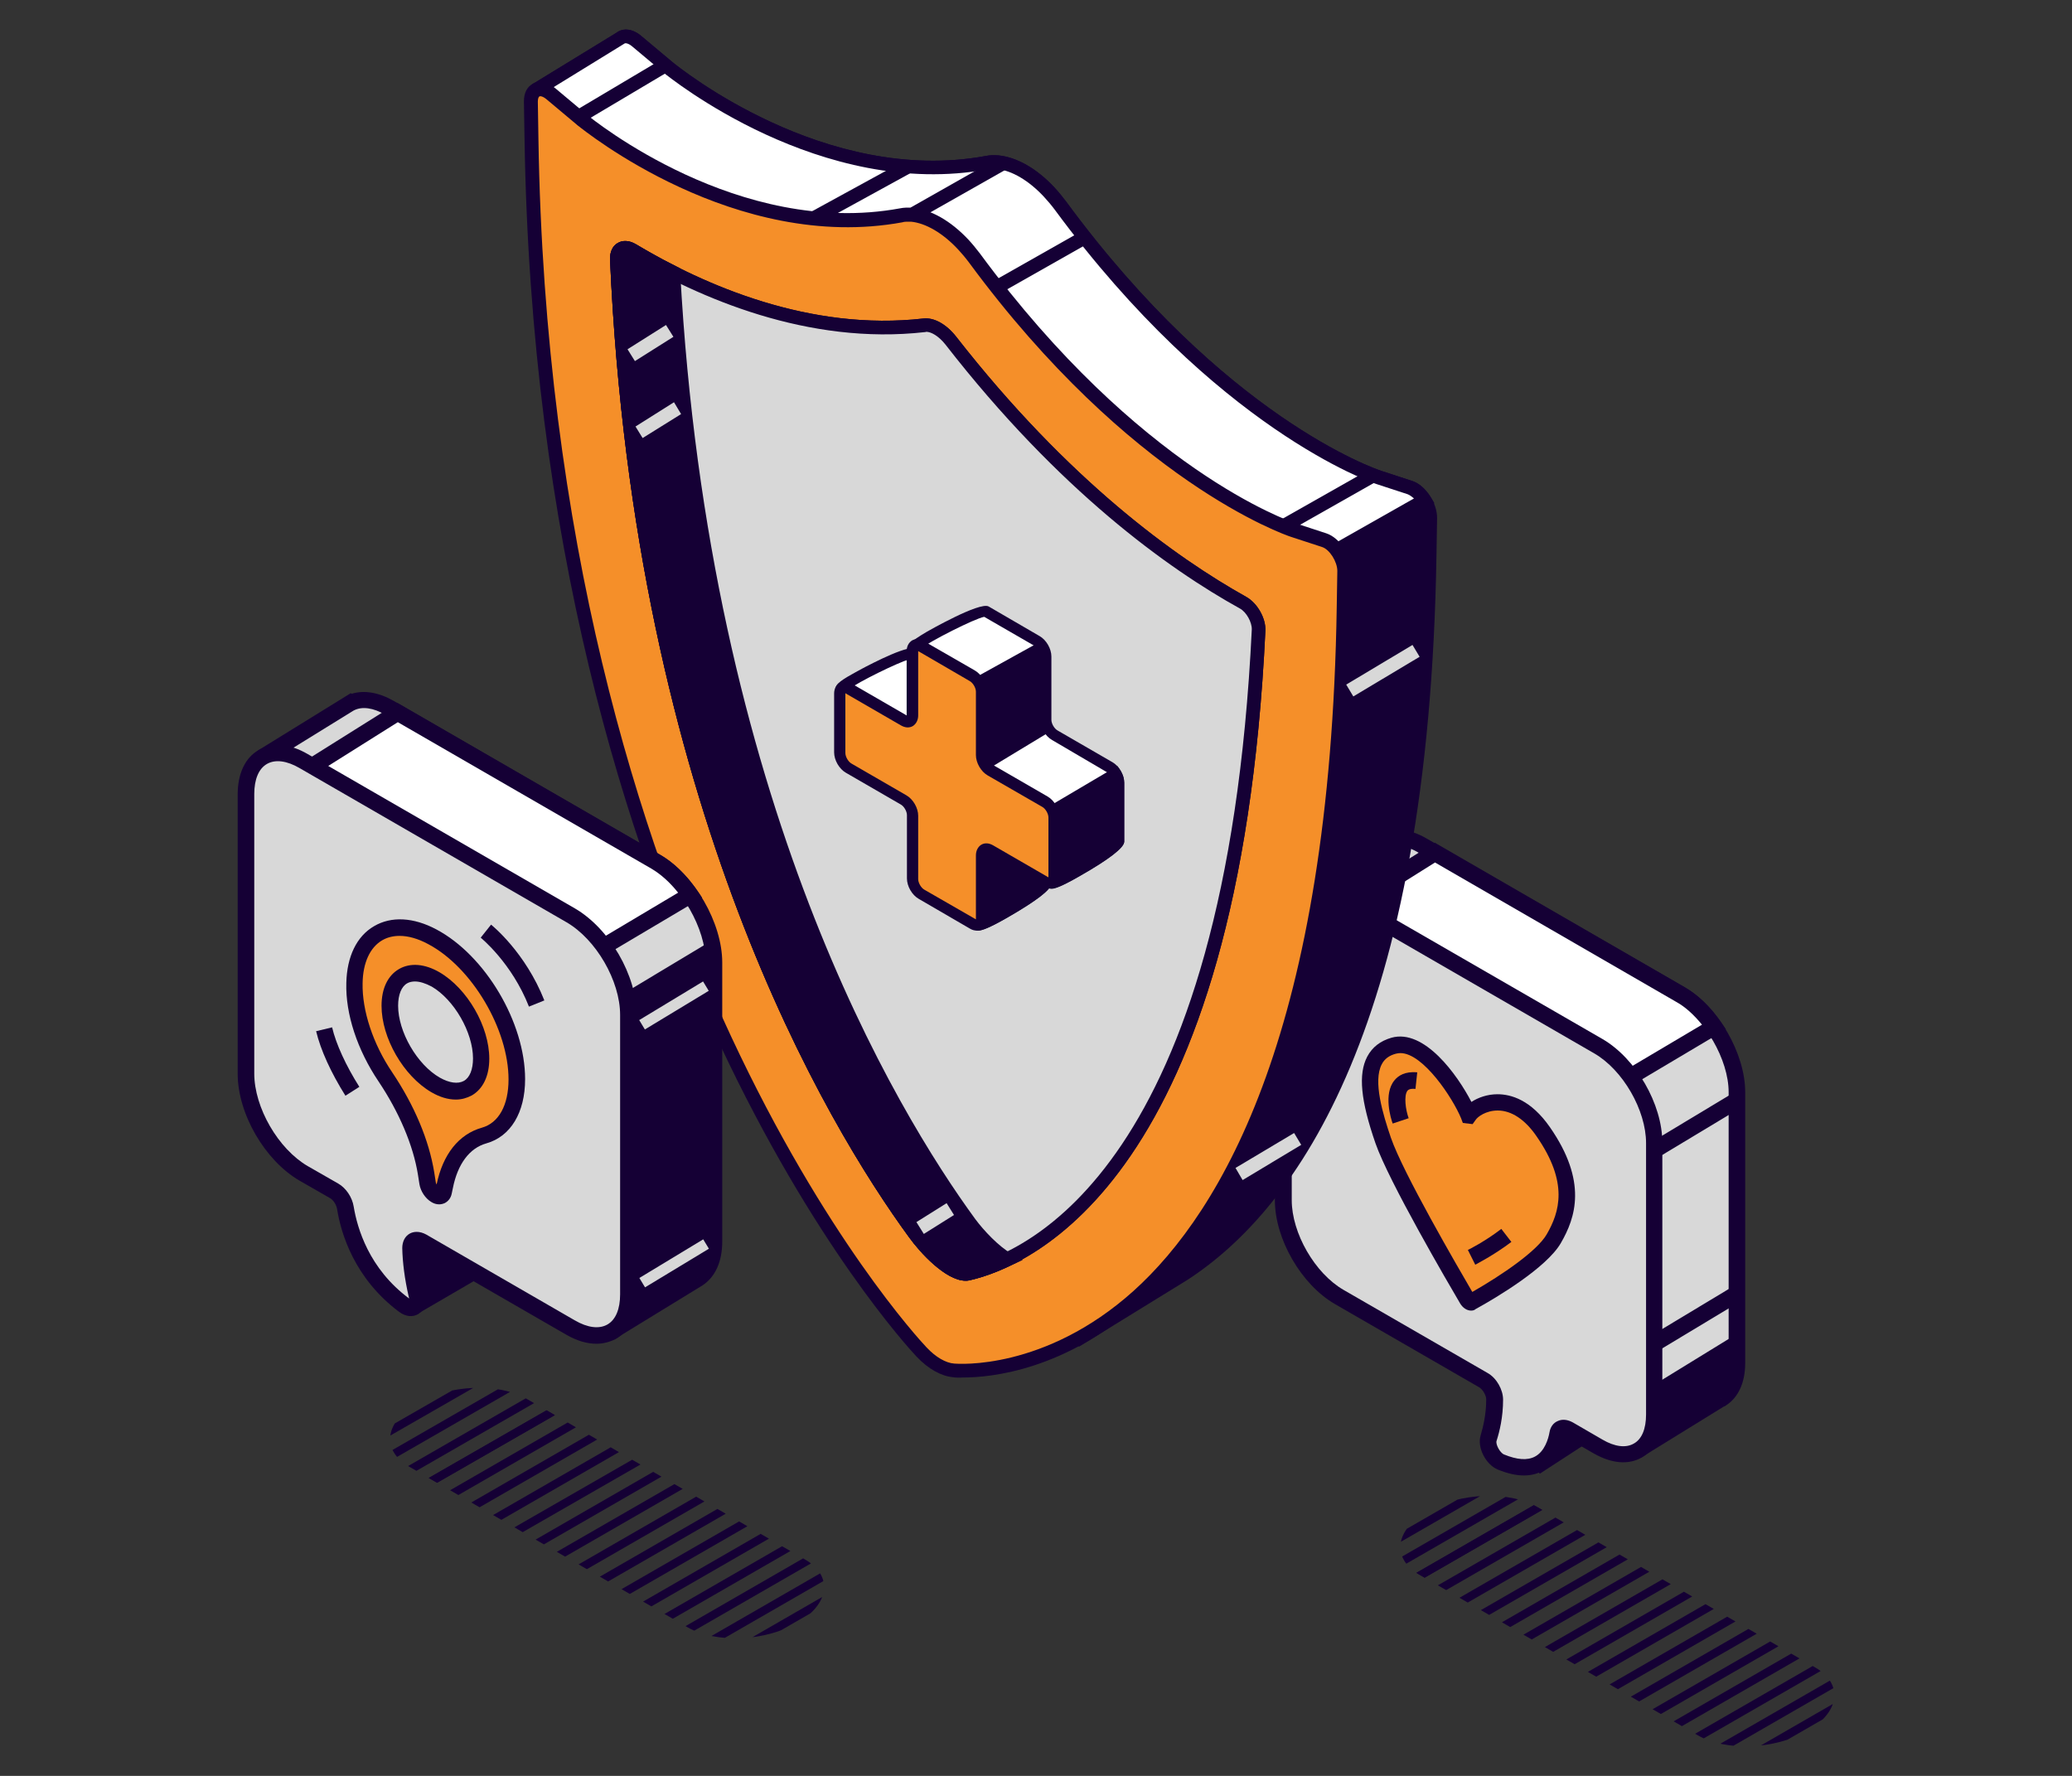<?xml version="1.0" encoding="utf-8"?>
<!-- Generator: Adobe Illustrator 27.5.0, SVG Export Plug-In . SVG Version: 6.00 Build 0)  -->
<svg version="1.1" id="Layer_1" xmlns="http://www.w3.org/2000/svg" xmlns:xlink="http://www.w3.org/1999/xlink" x="0px" y="0px"
	 viewBox="0 0 700 600" style="enable-background:new 0 0 700 600;" xml:space="preserve">
<rect x="0" y="0" width="700" height="600" fill="#333333" stroke="none"/>
<style type="text/css">
	.st0{clip-path:url(#XMLID_00000181047996285524868020000015494232040969637799_);}
	.st1{fill:#150035;}
	.st2{fill:#D8D8D8;}
	.st3{fill:#FFFFFF;}
	.st4{fill:#F58F29;}
	.st5{fill:#39A1FF;}
	.st6{clip-path:url(#XMLID_00000131341059777917305420000008152808919419039123_);}
</style>
<g>
	<g id="XMLID_00000119834618555520386570000006556095096494270630_">
		<g id="XMLID_00000160181651520594636650000008740563836826035372_">
			<defs>
				<path id="XMLID_00000155121628164451122560000014195144745309305505_" d="M479.5,532l94.1,54.3c9.5,5.5,26.1,4.8,37-1.5h0
					c11-6.3,12.2-15.9,2.7-21.4l-94.1-54.3c-9.5-5.5-26.1-4.8-37,1.5l0,0C471.2,516.9,470,526.5,479.5,532z"/>
			</defs>
			<clipPath id="XMLID_00000108307023084311984050000006591400692362017434_">
				<use xlink:href="#XMLID_00000155121628164451122560000014195144745309305505_"  style="overflow:visible;"/>
			</clipPath>
			
				<g id="XMLID_00000088091645928689153710000011333890607348811194_" style="clip-path:url(#XMLID_00000108307023084311984050000006591400692362017434_);">
				<g id="XMLID_00000055678979195062105710000004656762917291689119_">
					
						<rect id="XMLID_00000021827326331202112020000009731863736918459545_" x="396.5" y="523.7" transform="matrix(0.866 -0.499 0.499 0.866 -196.423 316.224)" class="st1" width="192" height="2.8"/>
				</g>
				<g id="XMLID_00000152259927348146581900000004270907389851865014_">
					
						<rect id="XMLID_00000043427550255570349040000016469975838959628951_" x="404.2" y="527.7" transform="matrix(0.866 -0.499 0.499 0.866 -197.431 320.568)" class="st1" width="192" height="2.8"/>
				</g>
				<g id="XMLID_00000164511067321895355710000015058265250102165129_">
					
						<rect id="XMLID_00000171685806305888960840000001605581828554207167_" x="411.1" y="532.1" transform="matrix(0.866 -0.499 0.499 0.866 -198.674 324.616)" class="st1" width="192" height="2.8"/>
				</g>
				<g id="XMLID_00000167398470554133104710000013596875096604842666_">
					
						<rect id="XMLID_00000071539486589391149290000011189489081807014589_" x="418.8" y="536" transform="matrix(0.866 -0.499 0.499 0.866 -199.615 329.001)" class="st1" width="192" height="2.8"/>
				</g>
				<g id="XMLID_00000003816635036529812480000005972726836315553950_">
					
						<rect id="XMLID_00000116233067075247029010000015884198788251993498_" x="425.2" y="540.5" transform="matrix(0.866 -0.499 0.499 0.866 -200.992 332.815)" class="st1" width="192" height="2.8"/>
				</g>
				<g id="XMLID_00000073002110020619983160000011655197094283866031_">
					
						<rect id="XMLID_00000099642098818474289820000003779981617022378151_" x="432.8" y="544.5" transform="matrix(0.866 -0.499 0.499 0.866 -202 337.16)" class="st1" width="192" height="2.8"/>
				</g>
				<g id="XMLID_00000103260293415956436740000001705405336926538158_">
					
						<rect id="XMLID_00000106145615653218615390000005197534820993297586_" x="439.7" y="548.9" transform="matrix(0.866 -0.499 0.499 0.866 -203.227 341.151)" class="st1" width="192" height="2.8"/>
				</g>
				<g id="XMLID_00000112607478954956283460000015172479888148586638_">
					
						<rect id="XMLID_00000117676913881474758440000014973893125534361770_" x="447.5" y="552.8" transform="matrix(0.866 -0.499 0.499 0.866 -204.174 345.558)" class="st1" width="192" height="2.8"/>
				</g>
				<g id="XMLID_00000020369062380690857270000014812583976798514598_">
					
						<rect id="XMLID_00000072961981216017874950000013574678333408298415_" x="454.4" y="557.2" transform="matrix(0.866 -0.499 0.499 0.866 -205.415 349.598)" class="st1" width="192" height="2.8"/>
				</g>
				<g id="XMLID_00000105410089191739881790000000097833117642547074_">
					
						<rect id="XMLID_00000165951917824460406970000007994974369953596821_" x="462.1" y="561.2" transform="matrix(0.866 -0.499 0.499 0.866 -206.401 354.003)" class="st1" width="192" height="2.8"/>
				</g>
				<g id="XMLID_00000103236239699388833670000008975323373786368149_">
					
						<rect id="XMLID_00000130609175784969538180000015356172440676295083_" x="469" y="565.5" transform="matrix(0.866 -0.499 0.499 0.866 -207.638 358.029)" class="st1" width="192" height="2.8"/>
				</g>
				<g id="XMLID_00000085231516708699390920000011722561578381986701_">
					
						<rect id="XMLID_00000144312964633890503290000015905211275533816482_" x="476.8" y="569.5" transform="matrix(0.866 -0.499 0.499 0.866 -208.584 362.437)" class="st1" width="192" height="2.8"/>
				</g>
				<g id="XMLID_00000089558146478968549710000013862866374457655739_">
					
						<rect id="XMLID_00000174571245166937258640000010317954724892098696_" x="483.2" y="574" transform="matrix(0.866 -0.499 0.499 0.866 -209.954 366.229)" class="st1" width="192" height="2.8"/>
				</g>
				<g id="XMLID_00000072255221545805532000000001898381605502333326_">
					
						<rect id="XMLID_00000163049184076333202250000017801842699913634716_" x="490.8" y="578" transform="matrix(0.866 -0.499 0.499 0.866 -210.964 370.572)" class="st1" width="192" height="2.8"/>
				</g>
				<g id="XMLID_00000026161879364654213510000009908280369636229565_">
					
						<rect id="XMLID_00000171705547107996955260000003145835733057009585_" x="497.7" y="582.3" transform="matrix(0.866 -0.499 0.499 0.866 -212.201 374.599)" class="st1" width="192" height="2.8"/>
				</g>
				<g id="XMLID_00000000208567415694944120000002001746501328141451_">
					
						<rect id="XMLID_00000134966540648891885330000010079961688244224677_" x="505.5" y="586.3" transform="matrix(0.866 -0.499 0.499 0.866 -213.147 379.006)" class="st1" width="192" height="2.8"/>
				</g>
				<g id="XMLID_00000149371776076150000780000003081296621146976672_">
					
						<rect id="XMLID_00000172404448762663024740000017315357666942712476_" x="512.4" y="590.6" transform="matrix(0.866 -0.499 0.499 0.866 -214.381 383.018)" class="st1" width="192" height="2.8"/>
				</g>
				<g id="XMLID_00000163059109236866804130000012649489589436921494_">
					
						<rect id="XMLID_00000083076128097321183060000007149220433994925190_" x="367" y="507.2" transform="matrix(0.866 -0.499 0.499 0.866 -192.164 299.251)" class="st1" width="192" height="2.8"/>
				</g>
				<g id="XMLID_00000173863200316658524790000008568859354884944000_">
					
						<rect id="XMLID_00000036225076011393995040000017430499754187334582_" x="374.6" y="511.3" transform="matrix(0.866 -0.499 0.499 0.866 -193.169 303.582)" class="st1" width="192" height="2.8"/>
				</g>
				<g id="XMLID_00000132795947981928057140000000830674796698854040_">
					
						<rect id="XMLID_00000128469657946313035760000002083112918428235680_" x="381.5" y="515.6" transform="matrix(0.866 -0.499 0.499 0.866 -194.415 307.641)" class="st1" width="192" height="2.8"/>
				</g>
				<g id="XMLID_00000052072537631303840980000007933024491684245128_">
					
						<rect id="XMLID_00000130608903659215395930000008607706472771669382_" x="389.2" y="519.6" transform="matrix(0.866 -0.499 0.499 0.866 -195.356 312.027)" class="st1" width="192" height="2.8"/>
				</g>
				<g id="XMLID_00000054235409607625814300000006953844623981787314_">
					
						<rect id="XMLID_00000082333011867880223420000003819279622399336844_" x="396.1" y="523.9" transform="matrix(0.866 -0.499 0.499 0.866 -196.593 316.054)" class="st1" width="192" height="2.8"/>
				</g>
			</g>
		</g>
		<g id="XMLID_00000087379493484403097650000015059218492101404045_">
			<g id="XMLID_00000070103677783519989990000003700570896006406545_">
				<g id="XMLID_00000146471418715137873720000001616881945784724639_">
					<path id="XMLID_00000121959738741421969170000002579716224836087961_" class="st1" d="M520.7,494.2l28-18.1
						c0.1-0.1,0-0.2,0-0.2l-28-1.1c0,0,0,0-0.1,0l-3.4,3.1c0,0,0,0,0,0l-2.4,9.6c0,0,0,0.1,0,0.1l5.8,6.5
						C520.6,494.2,520.6,494.2,520.7,494.2z"/>
					<path id="XMLID_00000065055504443613393000000003046100555796996769_" class="st1" d="M520.2,497.9l-8.5-9.5l0.3-1.5l2.8-10.6
						l4.7-4.3l1.1,0l30.2,1.2l1.2,4l-1.8,1.2L520.2,497.9z M517.8,486.9l3.3,3.7l18.9-12.2l-18.4-0.8l-2,1.8L517.8,486.9z"/>
				</g>
				<g id="XMLID_00000153694785386322956510000012514224073888772255_">
					<g id="XMLID_00000009553258830806315320000007664637650318814885_">
						<path id="XMLID_00000110449962079320783980000016506353396488313018_" class="st2" d="M567.8,336l-87.4-50.4
							c-5-2.9-9.5-3.2-12.9-1.5L439,301.6c-0.1,0.1-0.2,0.2-0.1,0.4c1.3,2.7,13.1,27.5,14.2,32c0.5,1.9,4.2,20.9,8.5,43
							c0,0,0,0,0,0.1v11.1c0,6.2,2.3,13.1,5.9,19.2c0,0,0,0.1,0,0.1c4.5,23,8.3,42.7,8.4,43.2c0,0,0,0,0,0l40.1,13.5l2.8-0.1
							c0.1-0.1,0.2-0.2,0.1-0.4l-2.2-6.2c0,0,0,0,0,0c-0.6-3-1-6.3-1.2-9.6l37.7,41.9c0.1,0.1,0.3,0.1,0.4,0.1l27.5-17
							c0.1-0.1,0.3-0.2,0.4-0.3l0,0l0,0c3.2-2,5.3-6.2,5.3-12V369C586.9,356.9,578.3,342,567.8,336z"/>
						<path id="XMLID_00000054265488796826048020000011847947654908895877_" class="st1" d="M553.5,492.6c-0.9,0-1.7-0.4-2.3-1
							l-31.8-35.4c0,0.2,0.1,0.3,0.1,0.5l2.1,6.1c0.5,1.4-0.1,3-1.3,3.7l-0.6,0.4l-4.1,0.1l-41.9-14.1l-0.6-1.7l-8.3-42.8
							c-3.9-6.7-6-13.8-6-20.2v-10.8c-6.5-33.2-8.1-41.5-8.4-42.6c-0.7-3-7.5-18-14-31.5c-0.7-1.4-0.2-3.1,1.2-4l28.5-17.6
							c4.6-2.3,10.1-1.7,15.7,1.5l87.4,50.4c11.3,6.5,20.4,22.4,20.4,35.4v91.5c0,6.6-2.3,11.7-6.6,14.4c-0.2,0.2-0.4,0.3-0.6,0.3
							l-27.4,16.9C554.6,492.4,554.1,492.6,553.5,492.6z M512.3,440l41.6,46.3l25.8-15.9l1.8,2.2l-1.4-2.4c2.5-1.6,3.9-5,3.9-9.7
							V369c0-11-8.1-25-17.7-30.6L479.1,288c-3.9-2.3-7.6-2.8-10.2-1.5l-26.5,16.3c3.9,8.1,12.4,26.4,13.4,30.6
							c0.4,1.7,3.3,16.2,8.5,43.1l0.1,0.5l0,11.1c0,5.4,2,11.9,5.5,17.7l0.4,0.9l8.1,41.7l36.7,12.4l-1-2.8
							c-0.7-3.4-1.1-6.9-1.3-10.1L512.3,440z"/>
					</g>
					<g id="XMLID_00000127043901883263782630000008971838318930115475_">
						<path id="XMLID_00000146492785640056770740000012674815129477897098_" class="st3" d="M567.7,336l-82.9-48l-41.2,25.8l88.7,47
							l18.4,2.9l28.3-16.8C575.9,342.3,572,338.4,567.7,336z"/>
						<path id="XMLID_00000003080760463919582120000006613077174262479493_" class="st1" d="M551.3,366.7l-20.3-3.4l-93-49.3
							l46.7-29.3l84.4,48.8c4.5,2.6,8.7,6.6,12.3,11.8l1.7,2.5L551.3,366.7z M533.2,358.2l17,2.7l24.8-14.7c-2.7-3.3-5.6-6-8.7-7.7
							l-81.5-47.1l-35.7,22.4L533.2,358.2z"/>
					</g>
					<g id="XMLID_00000157988662350252997680000006158100885038405012_">
						
							<rect id="XMLID_00000021089548950666720660000017554807934447479171_" x="556.5" y="377.2" transform="matrix(0.857 -0.516 0.516 0.857 -113.86 349.908)" class="st1" width="33.1" height="5.6"/>
					</g>
					<g id="XMLID_00000158000042355631833000000004019019547653615012_">
						
							<rect id="XMLID_00000121237368916236854370000007958980909220476809_" x="555.7" y="443" transform="matrix(0.857 -0.516 0.516 0.857 -147.929 358.931)" class="st1" width="33.1" height="5.6"/>
					</g>
				</g>
				<g id="XMLID_00000040556334008739631590000010102957674235887546_">
					<path id="XMLID_00000094600023207188003710000009043695150063964306_" class="st2" d="M452.4,302.9l87.5,50.5
						c10.4,6,18.9,20.7,18.9,32.7v91.7c0,12-8.5,16.9-18.9,10.9l-10-5.8c-1.8-1-3.3-0.5-3.7,1.4c-1.1,5.5-5,15.5-19.2,9.6
						c-2.8-1.1-5-5.4-4.2-8c1-3.2,2-7.7,2-13c0-2.4-1.7-5.3-3.8-6.5l-48.7-28.1c-10.4-6-18.9-20.7-18.9-32.7v-91.7
						C433.5,301.7,442,296.9,452.4,302.9z"/>
					<path id="XMLID_00000051342747305336344760000006512617556179122307_" class="st1" d="M514.8,498.5c-2.7,0-5.6-0.7-8.8-2
						c-4.1-1.7-7-7.5-5.8-11.5c0.8-2.7,1.9-7,1.9-12.2c0-1.4-1.2-3.4-2.4-4.1L451,440.6c-11.4-6.6-20.3-22-20.3-35.1v-91.7
						c0-6.9,2.5-12.1,6.9-14.6c4.5-2.6,10.2-2.1,16.2,1.3l87.5,50.5c11.4,6.6,20.3,22,20.3,35.1v91.7c0,6.9-2.5,12.1-6.9,14.6
						c-4.5,2.6-10.2,2.1-16.2-1.3l-9.7-5.6c-0.9,4-2.9,8.9-7.6,11.4C519.3,498,517.2,498.5,514.8,498.5z M444,303.1
						c-1.3,0-2.5,0.3-3.5,0.9c-2.7,1.5-4.1,5-4.1,9.8v91.7c0,11.1,7.8,24.7,17.5,30.3l48.7,28.1c3,1.7,5.2,5.6,5.2,9
						c0,5.9-1.2,10.8-2.2,13.9c-0.4,1.1,1.1,4,2.5,4.6c4.4,1.8,7.9,2.1,10.5,0.7c3.2-1.7,4.5-5.9,4.9-8.3c0.3-1.7,1.3-3.1,2.8-3.7
						c1.5-0.7,3.3-0.5,5.1,0.5l10,5.8c4.1,2.4,7.9,2.9,10.6,1.3c2.7-1.5,4.1-5,4.1-9.8v-91.7c0-11.1-7.8-24.7-17.5-30.3L451,305.3
						C448.5,303.8,446.1,303.1,444,303.1z"/>
				</g>
				<g id="XMLID_00000031917472640808294350000003024227846470748592_">
					<polygon id="XMLID_00000141439293762012978630000011249202272905397675_" class="st1" points="586.9,450.6 558.9,467.8 
						558.9,480.1 557.1,487.6 581.6,472.5 586.4,466.4 587.2,459.4 					"/>
				</g>
			</g>
			<g id="XMLID_00000054258675486922035120000002675236092931175563_">
				<g id="XMLID_00000122719138970601540960000004158114863278277253_">
					<path id="XMLID_00000002359659230424503300000015560128713473105293_" class="st4" d="M521.4,382.5
						c-10.6-15.2-22.6-9.3-25.2-5.5c0,0,0,0-0.1,0c-2.6-6.8-14.6-26.6-25.2-23.6c-11.1,3.1-9,16.5-3.6,32.1
						c4.4,12.6,24.1,46.5,28.3,53.7c0.4,0.7,1.1,1.2,1.6,0.9c5.1-2.8,23.1-13.3,27.7-21.3C530.4,409.3,532.5,398.5,521.4,382.5z"/>
					<path id="XMLID_00000103253223559713315480000014013431695148895628_" class="st1" d="M497,442.8c-1.4,0-2.8-0.9-3.7-2.4
						c-4-6.8-24.1-41.2-28.6-54.1c-5-14.4-5.9-23.4-2.8-29.3c1.7-3.2,4.4-5.3,8.2-6.4c11.1-3.1,22.3,12.6,27,21.7
						c2.3-1.5,5.4-2.6,8.8-2.6c0,0,0,0,0,0c4.6,0,11.3,1.9,17.7,11.1l0,0c12.8,18.4,8.7,30.6,3.7,39.2c-4.8,8.3-21.7,18.4-28.8,22.3
						C498.1,442.7,497.5,442.8,497,442.8z M473.1,355.8c-0.5,0-1,0.1-1.5,0.2c-2.3,0.6-3.9,1.8-4.8,3.6c-3,5.7,0.4,16.9,3.1,24.8
						c4.1,11.9,22.5,43.5,27.5,52.1c10.3-5.9,21.8-13.8,25.1-19.4c4.4-7.6,7.5-17.5-3.4-33.2l0,0c-3.9-5.7-8.5-8.7-13.1-8.7
						c0,0,0,0,0,0c-4,0-6.8,2.1-7.5,3.2l-1,1.4l-3.3-0.4l-0.6-1.6C490.8,371,480.8,355.8,473.1,355.8z"/>
				</g>
				<g id="XMLID_00000043422772101955465090000017222292311578433198_">
					<path id="XMLID_00000127033279284115026390000011718902008466107540_" class="st1" d="M470.5,379.6c-0.6-1.6-3.2-10,0.6-14.6
						c1.2-1.5,3.5-3.1,7.7-2.7l-0.6,5.6c-2-0.2-2.5,0.4-2.7,0.6c-1.3,1.7-0.6,6.6,0.4,9.3L470.5,379.6z"/>
				</g>
				<g id="XMLID_00000052091243549213821650000012481587457901539762_">
					<path id="XMLID_00000167371774329187000780000001240591215270879153_" class="st5" d="M497.2,424.8c0,0,5.8-2.9,11.7-7.4
						L497.2,424.8z"/>
					<path id="XMLID_00000074440034040278580820000011698236231201678723_" class="st1" d="M498.4,427.3l-2.5-5
						c0.1,0,5.7-2.8,11.3-7.1l3.4,4.4C504.5,424.2,498.7,427.1,498.4,427.3z"/>
				</g>
			</g>
		</g>
	</g>
	<g id="XMLID_00000127752719318059826920000013307505580622783124_">
		<g id="XMLID_00000133529419688984733200000000482200605679058838_">
			<g id="XMLID_00000172418368617593048610000006278437015370929565_">
				<g id="XMLID_00000023275589387260348270000001542669612612249747_">
					<path id="XMLID_00000054982482235703802240000009457213653057033651_" class="st1" d="M181.1,31.2c-0.1-0.3,0-0.7,0.3-0.8
						L209.6,13c1.3-1.1,3.4-0.9,5.7,0.9l10.5,8.8c0.5,0.4,51.5,42.6,107.7,32.2c1.1-0.2,2.4-0.3,3.6-0.2c5.6,0.5,11.8,4.2,17.4,10.1
						l0,0c1.3,1.4,2.6,2.9,3.7,4.5c54.1,73.5,105.6,91.2,107.7,92l10.4,3.4c3.5,1.1,6.9,6.2,6.8,10.4l-0.2,12.2
						c-2.5,157.9-46.5,219.4-83,243.2l0,0l-34.2,20.9l-2.3-6.8c-6.8,1-11.4,0.7-12.3,0.6l-0.1,0c-3.4-0.3-7.3-2.5-10.7-6.2l-0.1-0.1
						c-4.7-5-105.6-114.8-127.6-337.2l-15.2-33.3L181.1,31.2z"/>
				</g>
				<g id="XMLID_00000081631209507159927820000009832530340635936411_">
					<path id="XMLID_00000052090157656208718220000006500160646723102650_" class="st1" d="M361.9,447.3c-6.1,0.7-10.1,0.4-11,0.3
						c-4-0.4-8.3-2.8-12.3-7c-4.3-4.6-106-115-128.2-338.2l-15.1-33l-16.4-37.3l0,0c-0.6-1.4-0.1-3,1.2-3.8l28.1-17.2
						c2.3-1.8,5.6-1.4,8.5,1.1l10.5,8.8c2.1,1.7,51.4,41.7,105.8,31.7c1.4-0.3,2.8-0.3,4.3-0.2c6.2,0.6,12.9,4.4,18.9,10.8
						c1.3,1.4,2.6,3,3.9,4.7c53.6,72.9,104.4,90.4,106.6,91.1l10.4,3.4c4.5,1.5,8.5,7.5,8.4,12.6l-0.2,12.2
						c-2.5,158.9-47.1,221-84.1,245.1L364.5,455L361.9,447.3z M333.9,57.3c-56.5,10.4-107.5-31-109.7-32.7l-10.5-8.8
						c-1.3-1.1-2.3-1.2-2.6-1l-27.3,16.8l15.8,35.9l15.2,33.3l0.2,0.7c22,221.9,122.7,331.3,127.1,336c3,3.2,6.4,5.2,9.3,5.5
						c0.8,0.1,5.1,0.4,11.7-0.6l1.9-0.3l2,5.8l31.6-19.3c36-23.5,79.4-84.4,81.9-241.2l0.2-12.2c0-3.1-2.6-7.3-5.2-8.1l-10.4-3.4
						c-2.2-0.7-54.4-18.8-108.9-92.8c-1.2-1.6-2.4-3-3.6-4.3c-5.1-5.5-10.9-8.9-15.9-9.4c-0.4,0-0.7,0-1,0
						C335.1,57.1,334.5,57.2,333.9,57.3z"/>
				</g>
			</g>
			<g id="XMLID_00000056422680272483452580000007285001855785139337_">
				<g id="XMLID_00000078731886506163621590000004794898091654427547_">
					<path id="XMLID_00000150103288839479517180000010772856418153283742_" class="st3" d="M209.6,13c1.3-1.1,3.4-0.9,5.7,0.9
						l10.5,8.8c0.5,0.4,51.5,42.6,107.7,32.2c1.1-0.2,2.4-0.3,3.6-0.2c5.6,0.5,11.8,4.2,17.4,10.1l0,0c1.3,1.4,2.6,2.9,3.7,4.5
						c54.1,73.5,105.6,91.2,107.7,92l10.4,3.4c1.9,0.6,3.6,2.3,4.9,4.4l-84.8,48.1L217.7,142c-1.9-13-3.6-26.4-5-40.3l-15.2-33.3
						l-16.4-37.3c-0.1-0.3,0-0.7,0.3-0.8L209.6,13z"/>
				</g>
				<g id="XMLID_00000097459555469250926310000010908310869302567338_">
					<path id="XMLID_00000105427927021523683500000010190604958449491332_" class="st1" d="M215.6,143.7l-0.2-1.3
						c-2-13.1-3.6-26.6-5-40l-15.1-33l-16.4-37.3c-0.6-1.4-0.1-3,1.2-3.8l28.1-17.2c2.3-1.8,5.6-1.4,8.5,1.1l10.5,8.8
						c2.1,1.7,51.4,41.7,105.8,31.7c1.4-0.3,2.8-0.3,4.3-0.2c6.2,0.6,12.9,4.4,18.9,10.8c1.3,1.4,2.6,3,3.9,4.7
						c53.6,72.9,104.4,90.4,106.6,91.1l10.4,3.4c2.3,0.7,4.5,2.7,6.2,5.4l1.3,2.1l-87.9,49.9L215.6,143.7z M475.6,167l-10.4-3.4
						c-2.2-0.7-54.4-18.8-108.9-92.8c-1.2-1.6-2.4-3-3.6-4.3c-5.1-5.5-10.9-8.9-15.9-9.4c-1-0.1-2-0.1-3,0.1
						c-56.5,10.4-107.5-31-109.7-32.7l-10.5-8.8c-1.3-1.1-2.3-1.2-2.6-1l-27.3,16.8l15.8,35.9l15.2,33.3l0.2,0.7
						c1.3,13,2.9,26.1,4.8,38.9l176.5,74.3l81.5-46.2C477,167.8,476.3,167.3,475.6,167z"/>
				</g>
			</g>
			<g id="XMLID_00000055672566768806715100000001702590724951192712_">
				<g id="XMLID_00000128446038891093133100000003663541848287288766_">
					<path id="XMLID_00000063592852787334208490000016820930640794863013_" class="st4" d="M311.3,456.7
						c-5.2-5.5-127.6-138.7-131.8-410l-0.2-12.5c-0.1-4.2,3.3-5.5,6.8-2.5l10.5,8.8c0.5,0.4,51.5,42.6,107.7,32.2
						c1.1-0.2,2.4-0.3,3.6-0.2l0,0c5.6,0.5,11.8,4.2,17.4,10.1l0,0c1.3,1.4,2.6,2.9,3.7,4.5c54.1,73.5,105.6,91.2,107.7,92l10.4,3.4
						c3.5,1.1,6.9,6.2,6.8,10.4l-0.2,12.2C449.7,471.6,327.4,463.5,322.2,463l-0.1,0c-3.4-0.3-7.3-2.5-10.7-6.2L311.3,456.7z
						 M419.9,203.6c-22.9-12.7-60.1-38.9-98.8-88.6c-2.7-3.5-6.1-5.5-8.9-5.2c-39.4,4.5-76.1-11.9-98.7-25.4
						c-2.9-1.8-5.3-0.3-5.1,3.2c8.2,183.2,72.2,290.2,100.6,328.9c4.7,6.4,13.2,14.6,17.9,13.6c28.1-6.4,90.1-44.6,98.3-217.3
						C425.3,209.5,422.9,205.3,419.9,203.6z"/>
				</g>
				<g id="XMLID_00000075149053691543098660000008886993235700979123_">
					<path id="XMLID_00000044895307589197697710000016953420401736115106_" class="st1" d="M321.9,465.3c-4-0.4-8.3-2.8-12.2-6.9
						l-0.1-0.1c-5.2-5.6-128.2-139.4-132.4-411.6L177,34.2c0-2.8,1.1-5,3.2-6c2.2-1.1,5-0.4,7.5,1.7l10.5,8.8
						c2.1,1.7,51.4,41.7,105.8,31.7c1.4-0.3,2.8-0.3,4.3-0.2c6.2,0.6,12.9,4.4,18.9,10.8c1.3,1.4,2.6,3,3.9,4.7
						c53.6,72.8,104.4,90.4,106.6,91.1l10.4,3.4c4.5,1.5,8.5,7.5,8.4,12.6l-0.2,12.2C454,348.8,416.8,412,386,439.6
						c-26,23.4-51.2,25.8-60.6,25.8C323.7,465.5,322.4,465.4,321.9,465.3z M304.9,75.1c-56.5,10.4-107.5-31-109.7-32.7l-10.5-8.8
						c-1.3-1.1-2.2-1.2-2.5-1c-0.2,0.1-0.5,0.7-0.5,1.7l0.2,12.5c4.2,270.4,125.9,402.9,131.1,408.4l0.1,0.1c3,3.2,6.4,5.2,9.3,5.4
						c1.2,0.1,30.5,2.4,60.5-24.5c30.1-27.1,66.5-89.1,68.7-231.1l0.2-12.2c0-3.1-2.6-7.3-5.2-8.1l-10.4-3.4
						c-2.2-0.7-54.4-18.8-108.9-92.8c-1.2-1.6-2.4-3-3.6-4.3c-5.1-5.5-10.9-8.9-15.9-9.4c-0.3,0-0.7,0-1,0
						C306.1,74.9,305.5,74.9,304.9,75.1z M307.1,418c-27.6-37.8-92.8-145.7-101-330.2c-0.1-2.6,0.8-4.7,2.6-5.7
						c1.7-1,3.9-0.9,6.1,0.4c23.2,13.9,58.9,29.5,97.2,25.1c3.5-0.4,7.7,1.9,11,6.1c38,48.7,74.3,74.7,98.1,88
						c3.7,2.1,6.6,7.2,6.4,11.4l0,0c-8.8,184.6-78.9,214.7-100.1,219.5c-0.4,0.1-0.9,0.1-1.3,0.1C319.5,432.6,310.9,423.3,307.1,418
						z M422.8,212.7c0.1-2.4-1.8-5.9-4-7.1c-24.2-13.4-61.1-39.8-99.5-89.2c-2.5-3.2-5.1-4.5-6.8-4.3
						c-39.5,4.5-76.3-11.5-100.1-25.7c-0.8-0.5-1.2-0.4-1.3-0.4c-0.1,0.1-0.4,0.5-0.3,1.5c8.2,183.3,72.8,290.2,100.1,327.6
						c5.2,7.1,12.7,13.3,15.5,12.7C346.8,423.3,414.2,394.1,422.8,212.7L422.8,212.7z"/>
				</g>
			</g>
			<g id="XMLID_00000124857115602212177840000017440278321132738950_">
				<g id="XMLID_00000025407462923913490200000011157023461818098601_">
					<path id="XMLID_00000031903748827206388300000008359619417291533980_" class="st2" d="M213.5,84.5
						c22.6,13.5,59.3,29.9,98.7,25.4c2.7-0.3,6.2,1.7,8.9,5.2c38.7,49.7,75.9,75.8,98.8,88.6c3,1.6,5.4,5.9,5.2,9.2
						c-8.2,172.7-70.2,211-98.3,217.3c-4.6,1-13.2-7.2-17.9-13.6c-28.3-38.8-92.4-145.7-100.6-328.9
						C208.2,84.2,210.6,82.7,213.5,84.5z"/>
				</g>
				<g id="XMLID_00000146472858420870925970000017490054296051114886_">
					<path id="XMLID_00000152239353562367350790000007720471886800036225_" class="st1" d="M307.1,418
						c-27.6-37.8-92.8-145.6-101-330.2c-0.1-2.6,0.8-4.7,2.6-5.7c1.7-1,3.9-0.9,6.1,0.4v0c23.2,13.9,58.9,29.5,97.2,25.1
						c3.5-0.4,7.7,1.9,11,6.1c38,48.7,74.3,74.7,98.1,88c3.7,2.1,6.6,7.2,6.4,11.4c-8.8,184.6-78.9,214.7-100.1,219.5
						c-0.4,0.1-0.9,0.1-1.3,0.1C319.5,432.6,310.9,423.3,307.1,418z M312.5,112.2c-39.5,4.5-76.3-11.5-100.1-25.7
						c-0.8-0.5-1.2-0.4-1.3-0.4c-0.1,0.1-0.4,0.5-0.3,1.5c8.2,183.3,72.8,290.2,100.1,327.6c5.2,7.1,12.8,13.3,15.5,12.7
						c20.4-4.6,87.8-33.8,96.5-215.2c0.1-2.4-1.8-5.9-4-7.1c-24.2-13.4-61.1-39.8-99.5-89.2c-2.4-3-4.9-4.3-6.5-4.3
						C312.7,112.2,312.6,112.2,312.5,112.2z"/>
				</g>
			</g>
			<g id="XMLID_00000099632819782530651590000013527852116200697225_">
				<g id="XMLID_00000019662160338257161490000004538995503935951282_">
					<path id="XMLID_00000131345931795618122740000002437645319771506071_" class="st1" d="M213.5,84.5c4.1,2.5,8.8,5,13.8,7.6
						c9.6,178.4,72.2,282.9,100.1,321.1c3.3,4.5,8.4,9.8,12.8,12.3c-5,2.4-9.6,3.9-13.5,4.8c-4.6,1-13.2-7.2-17.9-13.6
						c-28.3-38.8-92.4-145.7-100.6-328.9C208.2,84.2,210.6,82.7,213.5,84.5z"/>
				</g>
				<g id="XMLID_00000018222760986874470080000016366024125200372917_">
					<path id="XMLID_00000141451201065123315020000004900905834375956386_" class="st1" d="M307.1,418
						c-27.6-37.8-92.8-145.6-101-330.2c-0.1-2.6,0.8-4.7,2.6-5.7c1.7-1,3.9-0.9,6.1,0.4v0c4.4,2.6,9,5.2,13.7,7.5l1.2,0.6l0.1,1.4
						c9.7,178.8,72.9,283.2,99.7,319.9c2.9,3.9,7.9,9.2,12.1,11.6l3.9,2.2l-4.1,1.9c-4.8,2.3-9.5,4-14,5c-0.4,0.1-0.9,0.1-1.3,0.1
						C319.5,432.6,310.9,423.3,307.1,418z M325.6,414.5C298.6,377.6,235,272.7,225,93.5c-4.3-2.2-8.6-4.6-12.7-7
						c-0.8-0.5-1.2-0.4-1.3-0.4c-0.1,0.1-0.4,0.5-0.3,1.5c8.2,183.3,72.8,290.2,100.1,327.6c5.2,7.1,12.8,13.3,15.5,12.7
						c3-0.7,6.1-1.7,9.2-3C331.8,422,328,417.9,325.6,414.5z"/>
				</g>
			</g>
			<g id="XMLID_00000106120488090067853370000001835230587591370169_">
				<g id="XMLID_00000072974554959341401850000002686306429971445636_">
					
						<rect id="XMLID_00000008124182979470158150000017183726527455358612_" x="449.4" y="175.3" transform="matrix(0.87 -0.493 0.493 0.87 -26.891 253.29)" class="st1" width="34.1" height="4.7"/>
				</g>
			</g>
			<g id="XMLID_00000054234797132395474140000007637790317568967835_">
				<g id="XMLID_00000063630064460850406090000016019293468473282441_">
					
						<rect id="XMLID_00000152951655125063343170000016381327793435198850_" x="431.4" y="166.8" transform="matrix(0.87 -0.493 0.493 0.87 -25.091 243.295)" class="st1" width="34.1" height="4.7"/>
				</g>
			</g>
			<g id="XMLID_00000116206585034904419880000008036810459341996167_">
				<g id="XMLID_00000062179493792243255850000004701906914241359510_">
					
						<rect id="XMLID_00000083797743086580810400000018189034258639610785_" x="306.5" y="61.3" transform="matrix(0.87 -0.493 0.493 0.87 10.717 167.922)" class="st1" width="34.1" height="4.7"/>
				</g>
			</g>
			<g id="XMLID_00000069368369472985812920000004951651765088361914_">
				<g id="XMLID_00000096031108653546346190000011444358780241375928_">
					
						<rect id="XMLID_00000072986754188882663810000003686984942696399781_" x="333.9" y="86.5" transform="matrix(0.87 -0.493 0.493 0.87 1.856 184.688)" class="st1" width="34.1" height="4.7"/>
				</g>
			</g>
			<g id="XMLID_00000007401405512986245050000017102830877417685172_">
				<g id="XMLID_00000121261679152337425560000013634048392664917919_">
					
						<rect id="XMLID_00000092426261837017815480000012759799092986508197_" x="191.4" y="28.6" transform="matrix(0.86 -0.511 0.511 0.86 13.618 111.513)" class="st1" width="36.4" height="4.7"/>
				</g>
			</g>
			<g id="XMLID_00000181789629371780673030000014641741850076072577_">
				<g id="XMLID_00000129928491732868583780000008701941385033671351_">
					<polygon id="XMLID_00000111154434355413166480000015270040354609326242_" class="st2" points="457.2,235.3 479.6,221.9 
						477.2,217.9 454.8,231.3 					"/>
				</g>
			</g>
			<g id="XMLID_00000139998642920182530740000017815668157654456714_">
				<g id="XMLID_00000093897052935211577610000000860976553860772249_">
					<polygon id="XMLID_00000171703099884624993650000003667735592201502621_" class="st2" points="419.8,398.7 439.6,386.8 
						437.2,382.8 417.4,394.6 					"/>
				</g>
			</g>
			<g id="XMLID_00000029022171321113589940000012436615915041209732_">
				<g id="XMLID_00000180366753586665855280000006876723634251538578_">
					<polygon id="XMLID_00000018224666574216106060000014400563088246336164_" class="st1" points="276.6,75.5 308.3,58.1 306.1,54 
						274.3,71.4 					"/>
				</g>
			</g>
			<g id="XMLID_00000056404721366221602510000008761918327331486602_">
				<g id="XMLID_00000072268811682838285100000004624373281824027576_">
					<polygon id="XMLID_00000166653583052912532070000006081378613107760023_" class="st2" points="312.1,416.9 322.3,410.5 
						319.8,406.5 309.6,412.9 					"/>
				</g>
			</g>
			<g id="XMLID_00000092429195073542374020000008823547747928053430_">
				<g id="XMLID_00000170962498933485071580000005408697587410837644_">
					<polygon id="XMLID_00000147935481660992717660000016175581234885169804_" class="st2" points="214.5,122 227.5,113.8 
						225,109.8 212,118 					"/>
				</g>
			</g>
			<g id="XMLID_00000023253410479426325390000000442894385160753058_">
				<g id="XMLID_00000168834152401632027000000009119511048753496212_">
					<polygon id="XMLID_00000117664264061472615600000000081830744790482819_" class="st2" points="217.1,148 230.1,139.9 
						227.7,135.9 214.7,144.1 					"/>
				</g>
			</g>
		</g>
		<g id="XMLID_00000121259490944435468200000007053892851906566560_">
			<g id="XMLID_00000043450599073562267980000003759182958704655778_">
				<path id="XMLID_00000068664736155998474880000005846123157804747413_" class="st3" d="M308.5,220.8l6.8,23.3c1.7,1,4-6.7,4-8.6
					l-10.8-16.3c0-1.9,22.9-13.6,24.6-12.6l17.2,10c1.7,1,3,3.3,3,5.3v21.4c0,1.9,1.4,4.3,3,5.3l18.5,10.7c1.7,1,3,3.3,3,5.3v19.9
					c0,1.9-21.2,15-22.8,14l-8.4-23.9c-1.7-1-5.6-2.4-5.6-0.5l12.3,24.6c0,1.9-21.3,15-23,14l-10.4-26.8c-1.7-1,10.1,1.2,10.1-0.7
					v-21.4c0-1.9-1.4-4.3-3-5.3l-18.5-10.7c-1.7-1-9.9,7.6-9.9,5.7l-14.4-20.5C284.2,230.9,306.8,219.8,308.5,220.8z"/>
				<path id="XMLID_00000113348232624828547990000013254747402213023616_" class="st1" d="M330.5,314.4c-0.5,0-0.8-0.2-1.1-0.3
					l-0.6-0.3L318.4,287l-0.7-0.4l0.3-1.6c0.5-1.6,1.8-1.5,4.9-1.3c1.3,0.1,3.9,0.3,5.3,0.2v-20.3c0-1.3-1-3-2.1-3.6l-18-10.4
					c-1,0.4-3,2.1-4.2,3c-3,2.4-4.4,3.5-5.9,2.7l-1.1-0.5l-0.1-0.8l-14.5-20.6v-0.6c0-1.3,0.8-2.4,5.7-5.1
					c0.1-0.1,12.6-7.1,18.6-8.5c0-1.2,0.5-2.2,6.6-5.8c0.2-0.1,17.8-10.2,20.8-8.5l17.2,10c2.3,1.3,4,4.3,4,6.9v21.4
					c0,1.3,1,3,2.1,3.6l18.5,10.7c2.3,1.3,4,4.3,4,6.9v19.9c0,2-5,5.9-15,11.6c-7.8,4.5-9.4,4.5-10.3,4.1c-1.7,2.2-6.5,5.5-14.2,10
					C334,313.6,331.6,314.4,330.5,314.4z M322.6,287.4l8.9,22.9c4.2-1.6,16.8-9.4,19.7-12.1l-12-24v-0.4c0-1,0.5-1.9,1.3-2.4
					c2.4-1.4,6.6,1,7,1.3l0.6,0.3l8.1,23.1c4.3-1.7,17.7-10,19.7-12.3v-19.4c0-1.3-1-3-2.1-3.6L355.4,250c-2.3-1.3-4-4.3-4-6.9
					v-21.4c0-1.3-1-3-2.1-3.6l-16.8-9.7c-3.2,0.6-18.1,8.1-21.7,10.9l10.3,15.5v0.6c0,1.5-1.6,8.7-4.2,10.2c-0.8,0.5-1.8,0.5-2.5,0
					l-0.6-0.4l-6.5-22.5c-4.3,1.3-17.1,7.6-20.6,10.2l12.8,18.3c0.6-0.5,1.5-1.1,2.1-1.6c3.8-3,6.1-4.7,7.9-3.6l18.5,10.7
					c2.3,1.3,4,4.3,4,6.9V285c0,0.7-0.3,1.3-0.8,1.7C329.9,287.8,327.6,287.8,322.6,287.4z M343.7,275.1l4,8l-2.6-7.4
					C344.6,275.4,344.1,275.2,343.7,275.1z M312.9,229.3l3.2,11c0.6-1.4,1.1-3.2,1.2-4.3L312.9,229.3z"/>
			</g>
			<g id="XMLID_00000101091082154167087020000014226506541730539947_">
				<path id="XMLID_00000087375743360436516760000005705499563798448004_" class="st1" d="M355.5,273.9l-8.3,1.8l2,6.2l5.8,16.5
					c1.7,1,22.8-12,22.8-14v-19.9c0-1-0.4-2.2-1-3.2L355.5,273.9z"/>
				<path id="XMLID_00000090269740084322652880000012004656873921197720_" class="st1" d="M355.2,300.3c-0.5,0-0.8-0.2-1.1-0.3
					l-0.6-0.3l-8.7-25.4l10-2.1l22.7-13.4l1,1.5c0.9,1.4,1.3,2.8,1.3,4.2v19.9c0,2-5,5.9-15,11.6
					C358.7,299.5,356.4,300.3,355.2,300.3z M349.6,277l1.4,4.3l5.3,15c4.3-1.7,17.7-10,19.7-12.3v-19.4c0-0.2,0-0.3-0.1-0.5
					l-20.1,11.7L349.6,277z"/>
			</g>
			<g id="XMLID_00000183957590772388039670000008411532784215550088_">
				<path id="XMLID_00000033354142660903755300000015220740953096199075_" class="st1" d="M352.6,243.2v-21.4c0-1-0.3-2-0.9-2.9
					l-21.7,12l-8.5,4.9c0,0-1.4,16.6-1.6,18.9l1.6,0.9c3.3,1.1,10.6,3,10.6,3l21.2-12.8l0,0C352.9,244.9,352.6,244,352.6,243.2z"/>
				<path id="XMLID_00000116221654253434880430000002661810450757141658_" class="st1" d="M332.4,260.7l-0.8-0.2
					c-0.3-0.1-7.3-2-10.7-3.1l-0.4-0.2l-2.7-1.5l0.1-1.2c0.3-2.3,1.6-18.7,1.6-18.9l0.1-1l9.4-5.4l23.3-12.9l0.9,1.6
					c0.7,1.3,1.1,2.6,1.1,3.9v21.4c0,0.5,0.2,1.1,0.5,1.8l0.5,0.9l-0.7,1.3l-0.4,0.3L332.4,260.7z M322.3,253.9
					c2.7,0.8,7.7,2.2,9.6,2.7L351,245c-0.2-0.6-0.3-1.3-0.3-1.9v-21.4c0-0.1,0-0.2,0-0.3l-27.4,15.3c-0.3,3.2-1.1,13-1.4,16.8
					L322.3,253.9z"/>
			</g>
			<g id="XMLID_00000071539553113601962600000017161334009330633146_">
				<g id="XMLID_00000098207128395185295480000007086932147455157123_">
					<path id="XMLID_00000155863344811097515570000000586263255256955277_" class="st1" d="M330,279.5v5.5c0,0.8-2,0.9-4.2,0.8v15.1
						l4.5,11.6c1.7,1,23-12.1,23-14l-9.5-19H330z"/>
					<path id="XMLID_00000086662364106460015510000016260591845466591161_" class="st1" d="M330.5,314.4c-0.5,0-0.8-0.2-1.1-0.3
						l-0.6-0.3l-4.8-12.8v-17.1l1.9,0.1c1.1,0,1.8,0,2.2,0v-6.3H345l10.2,20.4v0.4c0,2-5,5.9-15,11.6
						C334.1,313.6,331.7,314.4,330.5,314.4z M327.7,300.6l3.8,9.8c4.2-1.6,16.8-9.4,19.7-12.1l-8.5-17h-10.8v4.5l-0.7,0.9
						c-0.7,0.6-1.7,0.9-3.5,1V300.6z"/>
				</g>
			</g>
			<g id="XMLID_00000004545412160294197480000013309462866013764501_">
				<path id="XMLID_00000131368621967712126840000016752408895836489635_" class="st4" d="M286.7,232.7l18.5,10.7c1.7,1,3,0.2,3-1.8
					v-21.4c0-1.9,1.4-2.7,3-1.8l17.2,10c1.7,1,3,3.3,3,5.3v21.4c0,1.9,1.4,4.3,3,5.3l18.5,10.7c1.7,1,3,3.3,3,5.3v19.9
					c0,1.9-1.4,2.7-3,1.8l-18.5-10.7c-1.7-1-3-0.2-3,1.8v21.4c0,1.9-1.4,2.7-3,1.8l-17.2-10c-1.7-1-3-3.3-3-5.3v-21.4
					c0-1.9-1.4-4.3-3-5.3l-18.5-10.7c-1.7-1-3-3.3-3-5.3v-19.9C283.7,232.5,285.1,231.8,286.7,232.7z"/>
				<path id="XMLID_00000076581093384929362780000003554681169267515049_" class="st1" d="M329.9,314.4c-0.7,0-1.5-0.2-2.3-0.7
					l-17.2-10c-2.3-1.3-4-4.3-4-6.9v-21.4c0-1.3-1-3-2.1-3.6l-18.5-10.7c-2.3-1.3-4-4.3-4-6.9v-19.9c0-1.6,0.7-2.9,1.8-3.6
					c1.2-0.7,2.6-0.6,4,0.2l18.5,10.7c0.1,0.1,0.2,0.1,0.2,0.1c0-0.1,0-0.1,0-0.3v-21.4c0-1.6,0.7-2.9,1.8-3.6
					c1.2-0.7,2.6-0.6,4,0.2l17.2,9.9c2.3,1.3,4,4.3,4,6.9v21.4c0,1.3,1,3,2.1,3.6l18.5,10.7c2.3,1.3,4,4.3,4,6.9v19.9
					c0,1.6-0.7,2.9-1.8,3.6c-1.2,0.7-2.6,0.6-4-0.2l-18.5-10.7c-0.1-0.1-0.2-0.1-0.2-0.1c0,0.1,0,0.1,0,0.3v21.4
					c0,1.6-0.7,2.9-1.8,3.6C331.1,314.2,330.5,314.4,329.9,314.4z M285.6,234.2c0,0.1,0,0.1,0,0.3v19.9c0,1.3,1,3,2.1,3.6l18.5,10.7
					c2.3,1.3,4,4.3,4,6.9v21.4c0,1.3,1,3,2.1,3.6l17.2,9.9c0.1,0.1,0.2,0.1,0.2,0.1c0-0.1,0-0.1,0-0.3V289c0-1.6,0.7-2.9,1.8-3.6
					c1.2-0.7,2.6-0.6,4,0.2l18.5,10.7c0.1,0.1,0.2,0.1,0.2,0.1c0-0.1,0-0.1,0-0.3v-19.9c0-1.3-1-3-2.1-3.6L333.7,262
					c-2.3-1.3-4-4.3-4-6.9v-21.4c0-1.3-1-3-2.1-3.6l-17.2-10c-0.1-0.1-0.2-0.1-0.2-0.1c0,0.1,0,0.1,0,0.3v21.4
					c0,1.6-0.7,2.9-1.8,3.6c-1.2,0.7-2.6,0.6-4-0.2l-18.5-10.7C285.7,234.3,285.6,234.2,285.6,234.2z"/>
			</g>
		</g>
	</g>
	<g id="XMLID_00000157268653157223338950000000436758823475027128_">
		<g id="XMLID_00000044877115574148565420000013681700880606186676_">
			<defs>
				<path id="XMLID_00000127034095990039935720000006885507623685831569_" d="M138.2,495.5l94.1,54.3c9.5,5.5,26.1,4.8,37-1.5h0
					c11-6.3,12.2-15.9,2.7-21.4l-94.1-54.3c-9.5-5.5-26.1-4.8-37,1.5v0C129.9,480.4,128.7,490,138.2,495.5z"/>
			</defs>
			<clipPath id="XMLID_00000181051601381543857330000001997677497782876545_">
				<use xlink:href="#XMLID_00000127034095990039935720000006885507623685831569_"  style="overflow:visible;"/>
			</clipPath>
			
				<g id="XMLID_00000102540708365191919690000006016861933441973645_" style="clip-path:url(#XMLID_00000181051601381543857330000001997677497782876545_);">
				<g id="XMLID_00000026130439342477538480000002773789940348881026_">
					
						<rect id="XMLID_00000022524114415885117480000002060770158955184793_" x="71.9" y="486.3" transform="matrix(0.867 -0.498 0.498 0.867 -220.775 148.656)" class="st1" width="192" height="2.8"/>
				</g>
				<g id="XMLID_00000147940813832971540600000009666800095215765387_">
					
						<rect id="XMLID_00000079467771893513769890000004027769974241440703_" x="79.5" y="490.4" transform="matrix(0.866 -0.499 0.499 0.866 -222.166 153.438)" class="st1" width="192" height="2.8"/>
				</g>
				<g id="XMLID_00000101792618617954561370000012072315766250189960_">
					
						<rect id="XMLID_00000122708108727757930210000017432345818527452302_" x="86.4" y="494.7" transform="matrix(0.866 -0.499 0.499 0.866 -223.393 157.452)" class="st1" width="192" height="2.8"/>
				</g>
				<g id="XMLID_00000075877884528083717280000018307669175527161001_">
					
						<rect id="XMLID_00000093146263501216690920000004588920586541229211_" x="94.2" y="498.7" transform="matrix(0.866 -0.499 0.499 0.866 -224.355 161.879)" class="st1" width="192" height="2.8"/>
				</g>
				<g id="XMLID_00000150788005943184001170000008013967983868074664_">
					
						<rect id="XMLID_00000179640639833767638660000008570478243575628209_" x="100.6" y="503.1" transform="matrix(0.867 -0.498 0.498 0.867 -225.338 165.189)" class="st1" width="192" height="2.8"/>
				</g>
				<g id="XMLID_00000183227945173342797160000007436969002147464339_">
					
						<rect id="XMLID_00000142174737713382480380000011084203317411067785_" x="108.2" y="507.2" transform="matrix(0.866 -0.499 0.499 0.866 -226.724 170.002)" class="st1" width="192" height="2.8"/>
				</g>
				<g id="XMLID_00000075121214701065866360000013912226160636275355_">
					
						<rect id="XMLID_00000116206950652697991370000006440030415805689525_" x="115.1" y="511.5" transform="matrix(0.866 -0.499 0.499 0.866 -227.955 174.021)" class="st1" width="192" height="2.8"/>
				</g>
				<g id="XMLID_00000031913402004829825830000009094899890342179762_">
					
						<rect id="XMLID_00000170967569870849059380000007775793953825721988_" x="122.9" y="515.5" transform="matrix(0.866 -0.499 0.499 0.866 -228.902 178.428)" class="st1" width="192" height="2.8"/>
				</g>
				<g id="XMLID_00000086650349669456310840000010765775085071061898_">
					
						<rect id="XMLID_00000152236480647795290020000014414170992466629551_" x="129.8" y="519.8" transform="matrix(0.866 -0.499 0.499 0.866 -230.154 182.475)" class="st1" width="192" height="2.8"/>
				</g>
				<g id="XMLID_00000150816043808099297590000018280024112485636738_">
					
						<rect id="XMLID_00000045596835859547647550000008041309113666547121_" x="137.5" y="523.8" transform="matrix(0.866 -0.499 0.499 0.866 -231.129 186.866)" class="st1" width="192" height="2.8"/>
				</g>
				<g id="XMLID_00000173123591266027280250000007519915251326222990_">
					
						<rect id="XMLID_00000121241764705401094180000015986344072444870787_" x="144.4" y="528.2" transform="matrix(0.866 -0.499 0.499 0.866 -232.378 190.909)" class="st1" width="192" height="2.8"/>
				</g>
				<g id="XMLID_00000151502969338645208070000009949424291363157148_">
					
						<rect id="XMLID_00000162334665740795958990000006252863013580108211_" x="152.2" y="532.1" transform="matrix(0.866 -0.499 0.499 0.866 -233.314 195.301)" class="st1" width="192" height="2.8"/>
				</g>
				<g id="XMLID_00000175292994335755733030000014779648814575704218_">
					
						<rect id="XMLID_00000049906428270794037110000004431838887605157260_" x="158.6" y="536.6" transform="matrix(0.866 -0.499 0.499 0.866 -234.689 199.1)" class="st1" width="192" height="2.8"/>
				</g>
				<g id="XMLID_00000148638696268822275430000002704475833288228235_">
					
						<rect id="XMLID_00000066476848394339594170000000870061201945270411_" x="166.2" y="540.6" transform="matrix(0.866 -0.499 0.499 0.866 -235.704 203.452)" class="st1" width="192" height="2.8"/>
				</g>
				<g id="XMLID_00000050620824915280592430000016620244143726913452_">
					
						<rect id="XMLID_00000151530731977561561170000001410985267964986273_" x="173.1" y="545" transform="matrix(0.866 -0.499 0.499 0.866 -236.93 207.464)" class="st1" width="192" height="2.8"/>
				</g>
				<g id="XMLID_00000138552316091031586950000008683753070584895926_">
					
						<rect id="XMLID_00000036973758334225961460000016930404384893501571_" x="180.9" y="548.9" transform="matrix(0.866 -0.499 0.499 0.866 -237.878 211.87)" class="st1" width="192" height="2.8"/>
				</g>
				<g id="XMLID_00000045582592215690412510000009498203071319305382_">
					
						<rect id="XMLID_00000113353722115604687860000015581384160566245531_" x="187.8" y="553.3" transform="matrix(0.866 -0.499 0.499 0.866 -239.119 215.904)" class="st1" width="192" height="2.8"/>
				</g>
				<g id="XMLID_00000163790227186246807280000005761755995546849430_">
					
						<rect id="XMLID_00000002348323254420864870000016369027827005373609_" x="42.4" y="469.9" transform="matrix(0.867 -0.499 0.499 0.867 -216.7 131.912)" class="st1" width="192" height="2.8"/>
				</g>
				<g id="XMLID_00000155859592315969774720000001822428928304927144_">
					
						<rect id="XMLID_00000042726963417347827980000011570133311448426162_" x="50" y="473.9" transform="matrix(0.867 -0.498 0.498 0.867 -217.508 136.036)" class="st1" width="192" height="2.8"/>
				</g>
				<g id="XMLID_00000047765217707140543250000009637378708828061864_">
					
						<rect id="XMLID_00000095299380932398177470000009590551466938187658_" x="56.9" y="478.2" transform="matrix(0.867 -0.499 0.499 0.867 -218.955 140.284)" class="st1" width="192" height="2.8"/>
				</g>
				<g id="XMLID_00000132767824424184660840000004385506554254585489_">
					
						<rect id="XMLID_00000029729926514845138430000017666759034426298771_" x="64.6" y="482.2" transform="matrix(0.867 -0.499 0.499 0.867 -219.892 144.674)" class="st1" width="192" height="2.8"/>
				</g>
				<g id="XMLID_00000104674631714547681800000008915180991535900817_">
					
						<rect id="XMLID_00000173145836406678611160000004977011772510807946_" x="71.5" y="486.5" transform="matrix(0.867 -0.498 0.498 0.867 -220.934 148.474)" class="st1" width="192" height="2.8"/>
				</g>
			</g>
		</g>
		<g id="XMLID_00000133517330147625919520000010628335194423842715_">
			<g id="XMLID_00000129906075152844241020000011491817350435123114_">
				<g id="XMLID_00000024682083821955336880000015760222500213755823_">
					<path id="XMLID_00000132049288510365869650000008457597062094061976_" class="st2" d="M221.5,291.2l-90-52
						c-5.1-3-9.8-3.3-13.3-1.6l0,0l-29.4,18.1c-0.1,0.1-0.2,0.2-0.1,0.4c1.3,2.7,13.5,28.3,14.6,33c0.5,2,4.3,21.5,8.7,44.3
						c0,0,0,0,0,0.1v11.4c0,6.4,2.3,13.5,6,19.7c0,0,0,0.1,0,0.1c4.6,23.7,8.5,44,8.6,44.5c0,0,0,0,0,0l13.3,31.5
						c0.1,0.2,0.3,0.3,0.5,0.2l30.5-17.8c0.1-0.1,0.2-0.2,0.1-0.4l-2.3-6.4c0,0,0,0,0-0.1c-0.6-3.1-1.1-6.5-1.2-9.9l38.8,43.2
						c0.1,0.1,0.3,0.1,0.4,0.1l28.4-17.5c0.2-0.1,0.3-0.2,0.4-0.3l0,0l0,0c3.3-2.1,5.4-6.4,5.4-12.4v-94.3
						C241.2,312.7,232.3,297.4,221.5,291.2z"/>
					<path id="XMLID_00000142885472916559576540000014426348976329832887_" class="st1" d="M206.8,452.5c-0.9,0-1.7-0.4-2.3-1
						l-33-36.7c0.1,0.3,0.1,0.6,0.2,0.9l2.2,6.2c0.5,1.4-0.1,3-1.4,3.7L140.9,444l-1.5-0.4c-0.9-0.3-1.5-0.9-1.9-1.7L124,409.8
						c-0.1-0.5-4-20.6-8.5-44.1c-4-6.7-6.2-14.1-6.2-20.8v-11.2c-6.7-34.2-8.4-42.8-8.7-43.9c-0.7-3.1-8-19-14.4-32.4
						c-0.7-1.4-0.2-3.1,1.2-4l31.1-19.2l0.3,0.2c4.2-1.3,9.1-0.5,14.2,2.4l90,52c11.6,6.7,21,23,21,36.4v94.3c0,6.8-2.4,12-6.7,14.8
						L208.4,452C207.9,452.3,207.3,452.5,206.8,452.5z M164.5,398.6l42.8,47.6l26.6-16.5l1.9,2.1l-1.5-2.4c2.6-1.7,4.1-5.2,4.1-10
						v-94.3c0-11.4-8.3-25.9-18.2-31.6l-90-52c-4.1-2.4-7.9-2.9-10.6-1.5l-0.2,0.1l-27.2,16.8c3.5,7.4,12.8,27.2,13.9,31.6
						c0.4,1.8,3.4,16.7,8.7,44.4l0.1,0.6v11.4c0,5.6,2.1,12.3,5.6,18.3l0.4,0.9c4.4,22.5,8.1,41.9,8.6,44.3l12.1,28.6l26.3-15.3
						l-1.7-4.9c-0.7-3.5-1.1-7.1-1.3-10.4L164.5,398.6z"/>
				</g>
				<g id="XMLID_00000115497224626352827150000015781741551358870920_">
					<path id="XMLID_00000114796214321685437850000002536885791188319117_" class="st3" d="M221.4,291.2l-87.1-50.3l-42.4,26.6
						l93.1,49.4l19,3l29.2-17.4C229.9,297.7,225.8,293.7,221.4,291.2z"/>
					<path id="XMLID_00000147931744029704019690000008270280552011800216_" class="st1" d="M204.5,322.7l-20.9-3.5l-97.3-51.6
						l48-30.1l88.6,51.2c4.6,2.6,8.9,6.8,12.6,12.1l1.7,2.5L204.5,322.7z M185.9,314.1l17.5,2.8l25.7-15.3c-2.8-3.5-5.8-6.2-9-8.1
						l-85.7-49.5l-36.9,23.2L185.9,314.1z"/>
				</g>
				<g id="XMLID_00000076606068632833154530000006407538486894519730_">
					<path id="XMLID_00000174568538983960832990000013964016515012599182_" class="st1" d="M211.3,335.3c0,0-36.5,8.6-38.8,9.5
						c-2,0.7-37.7,29.5-49.9,43c2.4,12.5,4.1,21.1,4.1,21.4c0,0,0,0,0,0l13.3,31.5c0.1,0.2,0.3,0.3,0.5,0.2l30.5-17.8
						c0.1-0.1,0.2-0.2,0.1-0.4l-2.3-6.4c0,0,0,0,0-0.1c-0.6-3.1-1.1-6.5-1.2-9.9l38.8,43.2c0.1,0.1,0.3,0.1,0.4,0.1l28.4-17.5
						c0.2-0.1,0.3-0.2,0.4-0.3l0,0c3.3-2.1,5.4-6.4,5.4-12.4v-94.3c0-2.3-0.3-4.7-0.9-7.1L211.3,335.3z"/>
				</g>
				<g id="XMLID_00000134242310716187452640000003990325081115493015_">
					
						<rect id="XMLID_00000137124048451755865020000016291730985593680284_" x="214.9" y="337.8" transform="matrix(0.856 -0.518 0.518 0.856 -142.986 166.808)" class="st2" width="25.2" height="3.7"/>
				</g>
				<g id="XMLID_00000074441197084746701030000015267630694341629862_">
					
						<rect id="XMLID_00000181066706530428710100000005069422243435393410_" x="214.9" y="424.9" transform="matrix(0.856 -0.518 0.518 0.856 -188.05 179.38)" class="st2" width="25.2" height="3.7"/>
				</g>
			</g>
			<g id="XMLID_00000010288392522889589970000017222990897981495452_">
				<path id="XMLID_00000004530348290424095840000018157254344354224061_" class="st2" d="M192.8,309.1l-90.2-52.1
					c-10.7-6.2-19.5-1.2-19.5,11.2v94.4c0,12.4,8.7,27.5,19.5,33.7l10.3,5.9c1.9,1.1,3.4,3.5,3.8,5.8c1.1,6.9,5.2,21.9,19.8,32.8
					c2.8,2.1,5.1,0.3,4.3-3.4c-1-4.4-2.1-10.3-2.1-15.9c0-2.5,1.8-3.5,3.9-2.2l50.2,29c10.7,6.2,19.5,1.2,19.5-11.2v-94.4
					C212.2,330.4,203.5,315.3,192.8,309.1z"/>
				<path id="XMLID_00000134936960411694747360000008674639079997292677_" class="st1" d="M201.5,454c-3.2,0-6.6-1-10.1-3
					l-49.9-28.8c0.1,4.5,0.7,9.5,2,14.8c0.7,3-0.1,5.6-2.1,6.9c-1.9,1.2-4.3,1-6.6-0.7c-15.1-11.3-19.6-26.5-20.9-34.6
					c-0.2-1.5-1.3-3.2-2.4-3.8l-10.3-5.9c-11.7-6.8-20.9-22.6-20.9-36.1v-94.4c0-7,2.5-12.4,7.1-15c4.6-2.6,10.5-2.2,16.6,1.4
					l90.2,52.1c11.7,6.8,20.9,22.6,20.9,36.1v94.4c0,7-2.5,12.4-7.1,15C206,453.4,203.8,454,201.5,454z M140.8,416.2
					c1,0,2.1,0.3,3.2,0.9l50.2,29c4.3,2.5,8.2,3,11,1.4c2.8-1.6,4.3-5.2,4.3-10.2v-94.4c0-11.5-8.1-25.5-18.1-31.3l-90.2-52.1
					c-4.3-2.5-8.2-3-11-1.4c-2.8,1.6-4.3,5.2-4.3,10.2v94.4c0,11.5,8.1,25.5,18.1,31.3l10.3,5.9c2.6,1.5,4.7,4.6,5.2,7.8
					c1.2,7.2,5.1,20.9,18.7,31c0-0.1,0-0.3-0.1-0.5c-1.4-6.1-2.1-11.7-2.2-16.5c0-2.2,0.9-4,2.5-4.9
					C139.1,416.4,139.9,416.2,140.8,416.2z"/>
			</g>
			<g id="XMLID_00000014611262587403285190000004196644571044186753_">
				<g id="XMLID_00000082352004121347744410000013320027239468347046_">
					<g id="XMLID_00000006669520059018969460000018066783644604741273_">
						<path id="XMLID_00000147923608684499563480000008723318221308457658_" class="st4" d="M174.5,364.6
							c0-17.9-12.9-39.8-28.5-48.2c-14.3-7.6-26-0.6-26.4,15.7c-0.2,10.3,3.9,22,10.5,31.7c6.9,10.2,12,21.7,13.8,32.6l0.5,3.2
							c0.3,1.6,1.4,3.3,2.7,4.1l0,0c1.3,0.7,2.4,0.3,2.7-1l0.4-1.9c1.8-8.8,6.3-15.3,13.3-17.3C170.2,381.7,174.5,375,174.5,364.6z"
							/>
						<path id="XMLID_00000099636124787771495910000009639393631267934338_" class="st1" d="M148.3,406.9c-0.9,0-1.8-0.3-2.6-0.8
							c-2-1.2-3.6-3.6-4-6l-0.5-3.2c-1.6-10-6.4-21.2-13.3-31.5c-7.2-10.7-11.2-22.8-10.9-33.3c0.2-8.9,3.5-15.8,9.4-19.2
							c5.8-3.4,13.3-3,21,1.1c16.6,8.8,30,31.5,30,50.6c0,11.3-4.9,19.4-13.1,21.7c-5.7,1.6-9.7,7-11.3,15.1l-0.4,1.9
							c-0.3,1.5-1.2,2.6-2.4,3.2C149.5,406.8,148.9,406.9,148.3,406.9z M135,316.2c-2.2,0-4.2,0.5-5.9,1.5
							c-4.1,2.4-6.5,7.6-6.6,14.5c-0.2,9.2,3.5,20.5,10,30.1c7.5,11.2,12.4,22.8,14.2,33.8l0.5,3.2c0,0.3,0.2,0.6,0.3,0.9
							c2.1-10.2,7.5-17,15.3-19.2c5.7-1.6,9-7.6,9-16.3c0-17-12.4-37.9-27.1-45.7C141.2,317.1,137.9,316.2,135,316.2z"/>
					</g>
					<g id="XMLID_00000125583361097086123010000012433023520672688019_">
						
							<ellipse id="XMLID_00000023245510785860690380000013077903148024808108_" transform="matrix(0.866 -0.5 0.5 0.866 -154.67 120.253)" class="st2" cx="147.1" cy="348.7" rx="12.6" ry="21.8"/>
						<path id="XMLID_00000161602531542841342920000003828370109177477798_" class="st1" d="M154,371.5c-2.6,0-5.4-0.8-8.3-2.5
							c-9.4-5.5-16.8-18.3-16.8-29.2c0-5.8,2.1-10.2,5.9-12.4c3.8-2.2,8.7-1.8,13.7,1.1c9.4,5.5,16.8,18.3,16.8,29.2
							c0,5.8-2.1,10.2-5.9,12.4C157.7,371,155.9,371.5,154,371.5z M140.2,331.6c-1,0-1.9,0.2-2.6,0.6c-2,1.1-3.1,3.9-3.1,7.6
							c0,8.8,6.4,19.9,14.1,24.3c3.2,1.8,6.1,2.2,8.1,1.1c2-1.1,3.1-3.9,3.1-7.6c0-8.8-6.4-19.9-14-24.3
							C143.7,332.2,141.8,331.6,140.2,331.6z"/>
					</g>
				</g>
				<g id="XMLID_00000013156567241275241090000008293292108437140608_">
					<path id="XMLID_00000109002421006950333660000017004489673906720935_" class="st1" d="M116.7,370.2c-4.9-7.8-8.4-15.5-9.9-21.8
						l5.4-1.3c1.3,5.6,4.7,13,9.2,20.1L116.7,370.2z"/>
				</g>
				<g id="XMLID_00000134958942814834990170000003971280426221254307_">
					<path id="XMLID_00000033341512251025529490000014842884520364901506_" class="st1" d="M178.7,340.1
						c-5.8-14.8-16.2-23.2-16.3-23.3l3.5-4.4c0.5,0.4,11.6,9.4,18,25.6L178.7,340.1z"/>
				</g>
			</g>
		</g>
	</g>
</g>
</svg>
